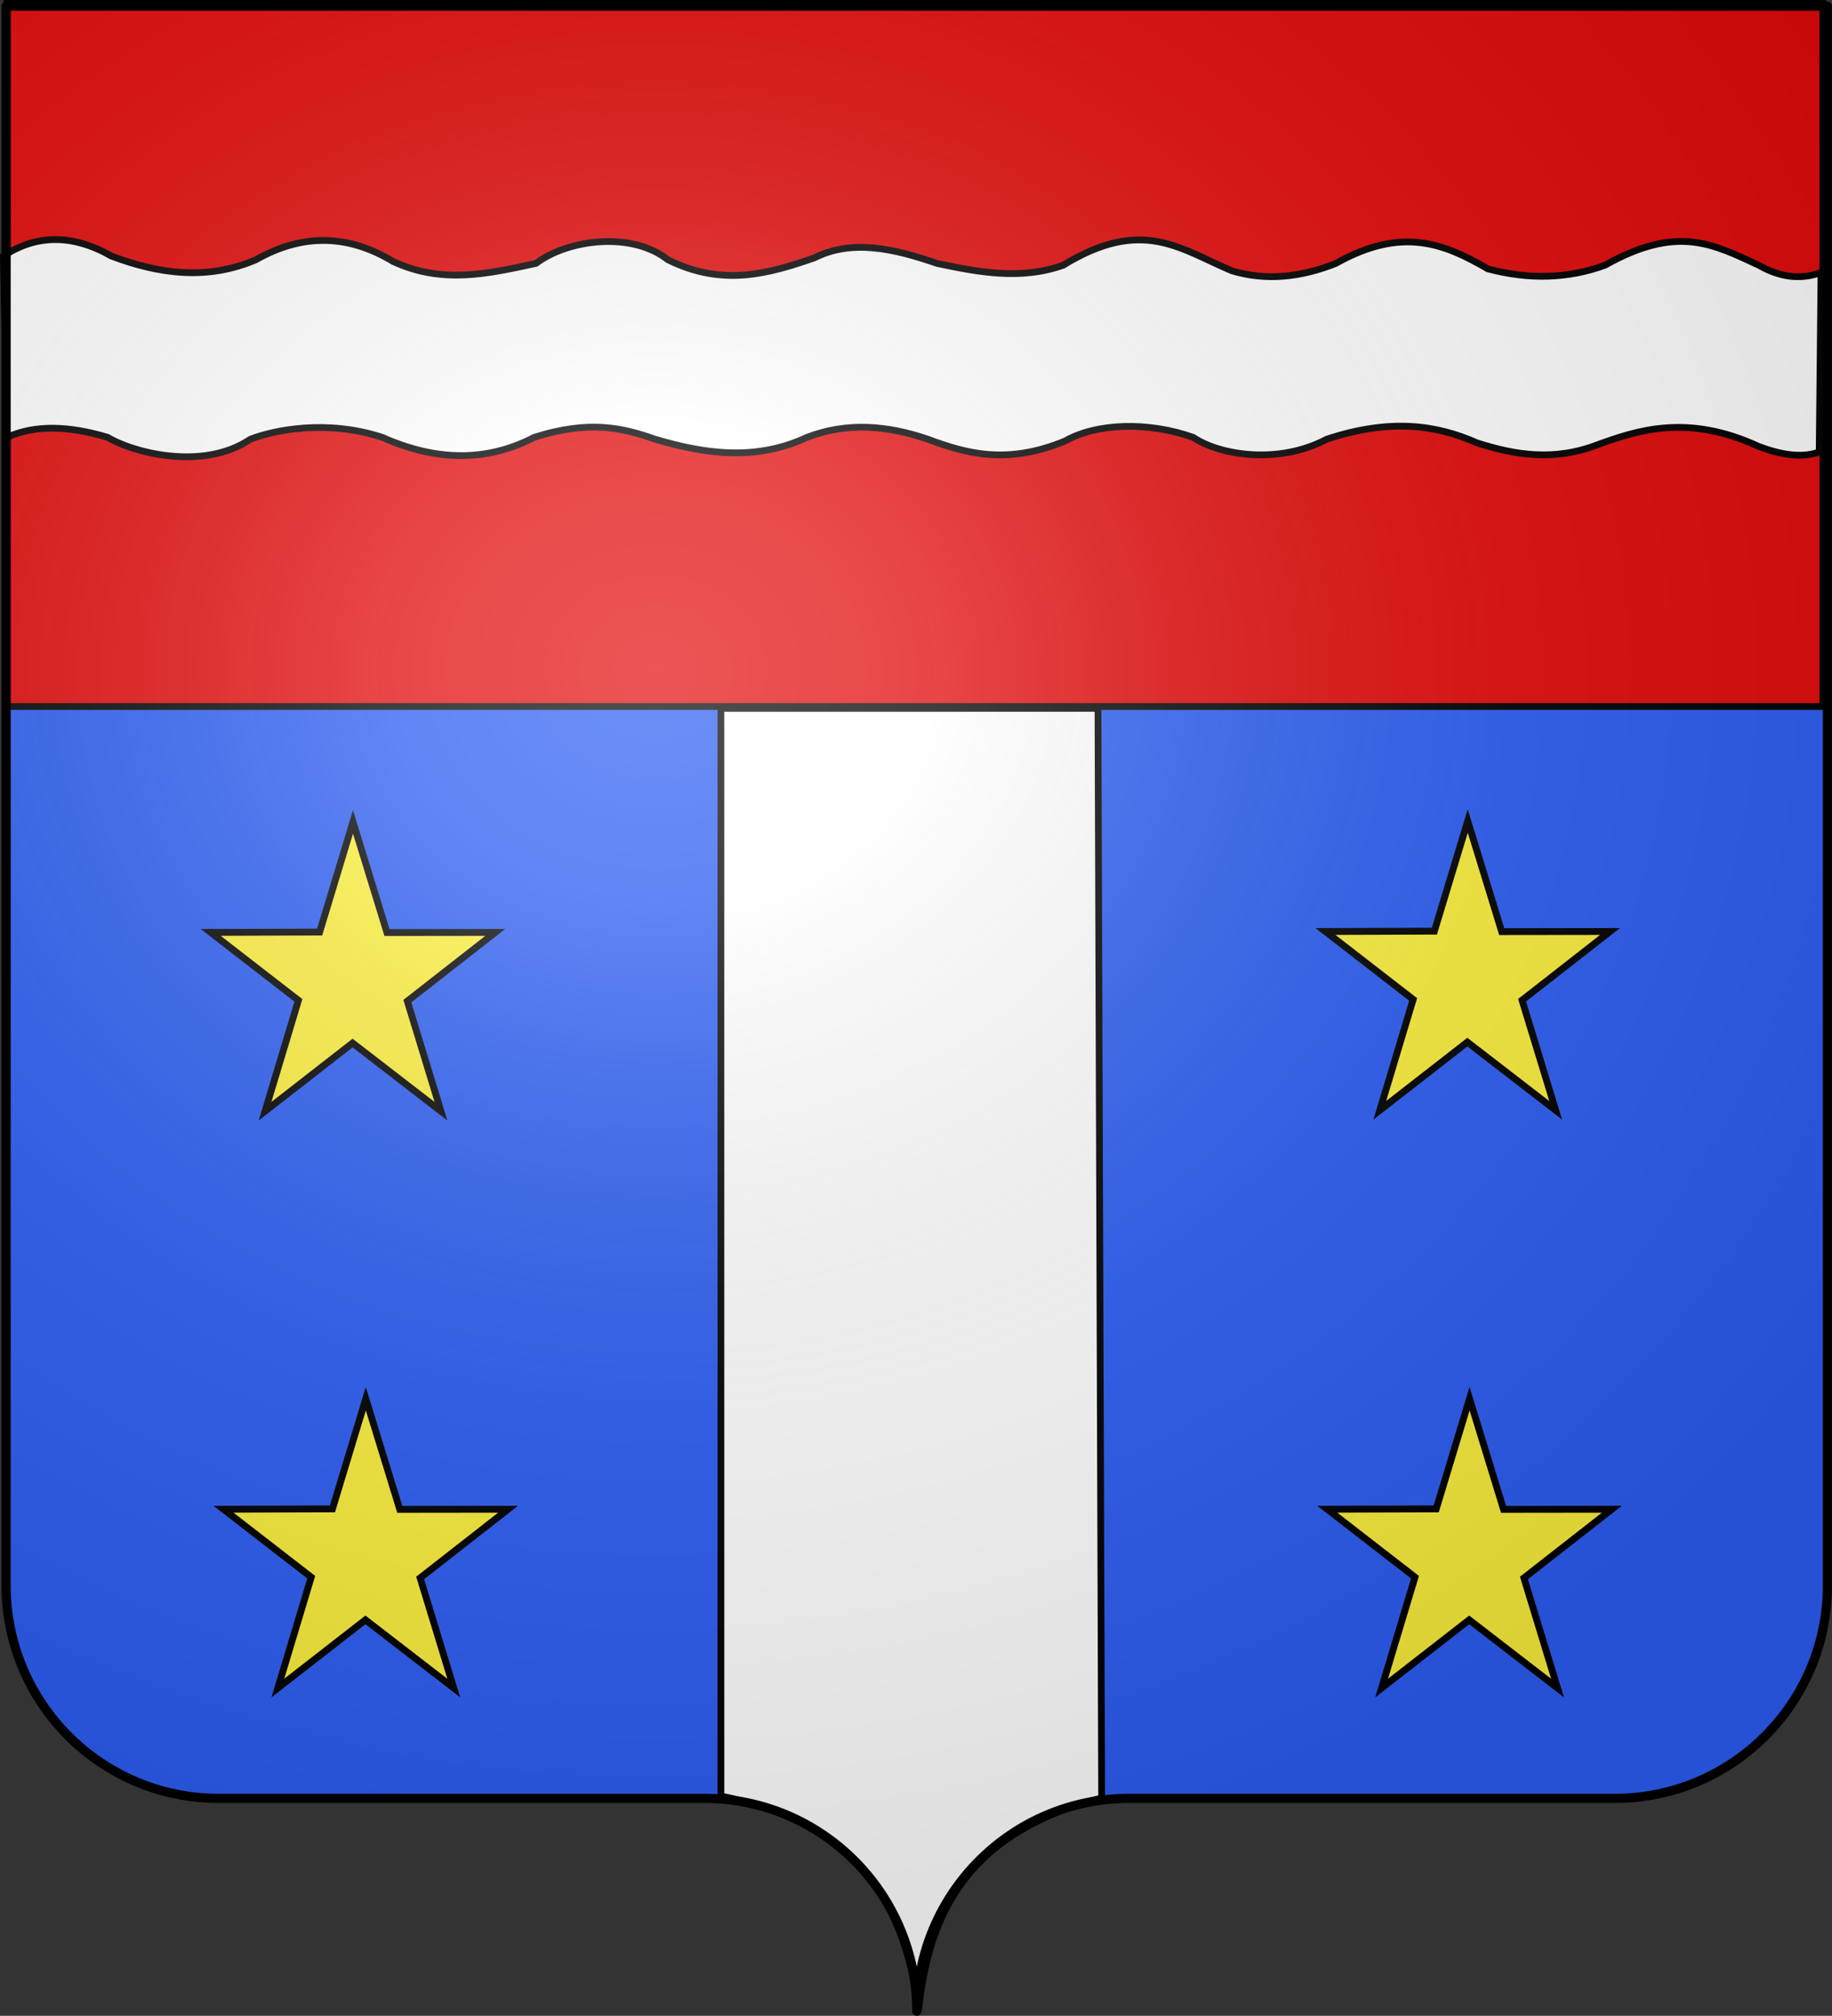 <svg xmlns="http://www.w3.org/2000/svg" xmlns:xlink="http://www.w3.org/1999/xlink" width="600.506" height="660.5" version="1.0"><rect width="100%" height="100%" fill="#333333" stroke="none"/><desc>Flag of Canton of Valais (Wallis)</desc><defs><radialGradient xlink:href="#a" id="c" cx="285.186" cy="200.448" r="300" fx="285.186" fy="200.448" gradientTransform="matrix(1.551 0 0 1.35 -227.894 -51.264)" gradientUnits="userSpaceOnUse"/><linearGradient id="a"><stop offset="0" style="stop-color:white;stop-opacity:.314"/><stop offset=".19" style="stop-color:white;stop-opacity:.251"/><stop offset=".6" style="stop-color:#6b6b6b;stop-opacity:.125"/><stop offset="1" style="stop-color:black;stop-opacity:.125"/></linearGradient></defs><path d="M300 658.5c0-38.505 31.203-69.754 69.65-69.754h159.2c38.447 0 69.65-31.25 69.65-69.754V1.5H1.5v517.492c0 38.504 31.203 69.754 69.65 69.754h159.2c38.447 0 69.65 31.25 69.65 69.753" style="fill:#2b5df2;fill-opacity:1;fill-rule:nonzero;stroke:none;stroke-width:5;stroke-linecap:round;stroke-linejoin:round;stroke-miterlimit:4;stroke-dashoffset:0;stroke-opacity:1" transform="translate(.506 .5)"/><path d="M1.806.606h595.188v230.388H1.806z" style="opacity:1;fill:#e20909;fill-opacity:1;fill-rule:evenodd;stroke:#000;stroke-width:2.212;stroke-miterlimit:4;stroke-dasharray:none;stroke-dashoffset:0;stroke-opacity:1" transform="translate(.506 .5)"/><path d="m360.6 588.6-1.2-357H235.8V588c32.554 6.48 58.951 22.948 64.8 70.2 3.222-31.087 15.519-58.2 60-69.6z" style="fill:#fff;fill-opacity:1;fill-rule:evenodd;stroke:#000;stroke-width:2.212;stroke-linecap:butt;stroke-linejoin:miter;stroke-miterlimit:4;stroke-dasharray:none;stroke-opacity:1" transform="translate(.506 .5)"/><path d="m480.6 268.505 11.137 36.25 35.503-.043-28.825 22.519 11.01 36.064-28.952-22.333-28.698 22.333 10.932-36.322-28.747-22.261 35.708-.115zM481.2 457.805l11.137 36.25 35.503-.043-28.825 22.519 11.01 36.064-28.952-22.333-28.698 22.333 10.932-36.322-28.747-22.261 35.708-.115zM115.2 268.805l11.137 36.25 35.503-.043-28.825 22.519 11.01 36.064-28.952-22.333-28.698 22.333 10.932-36.322-28.747-22.261 35.708-.115zM119.4 457.805l11.137 36.25 35.503-.043-28.825 22.519 11.01 36.064-28.952-22.333-28.698 22.333 10.932-36.322-28.747-22.261 35.708-.115z" style="fill:#fcef3c;fill-opacity:1;stroke:#000;stroke-width:2.251;stroke-miterlimit:4;stroke-dasharray:none;stroke-dashoffset:0;stroke-opacity:1" transform="translate(.506 .5)"/><path d="M.6 83.4c10.955-7.231 22.846-7.159 35.4 0 15.8 5.975 31.6 7.982 47.4 1.2 15.837-8.99 30.763-8.002 45 .6 16 7.401 30.8 4.087 46.8.6 10.643-8.033 31.578-10.452 43.2-1.2 18.038 8.97 33.1 4.554 48-.6 12.424-6.235 26.195-3.032 40.2 1.8 13.8 2.934 27.6 5.508 41.4.6 25.8-15.79 38.131-5.454 55.2 1.8 11.4 3.465 22.8 2.128 34.2-2.4 21.788-12.294 35.796-6.342 49.8 1.8 13.603 3.614 26.397 3.186 38.4-1.2 23.817-13.437 35.598-6.799 50.4 0 6.8 3.924 13.6 4.875 20.4 2.4l-.6 58.8c-5.716 2.053-12.488.935-19.8-1.8-23.55-10.945-40.15-5.138-52.8-.6-14.147 5.48-27.04 3.443-39.6-.6-13.029-5.794-28.21-8.143-49.2-1.2-15.942 8.453-35.221 5.206-43.8-.6-14.842-5.25-31.695-4.668-42 1.2-19.023 7.847-32.27 4.14-45-.6-13.2-4.506-26.4-5.674-39.6-.6-16.6 7.759-33.2 5.542-49.8.6-10.344-3.627-21.385-6.418-39.6-.6-15.833 8.209-32.367 7.75-49.8 0-18.238-5.96-35.375-2.397-43.2.6-15.974 10.768-39.362 4.011-46.8-.6-12.5-3.751-23.697-4.243-33 0z" style="fill:#fff;fill-rule:evenodd;stroke:#000;stroke-width:2.212;stroke-linecap:butt;stroke-linejoin:miter;stroke-miterlimit:4;stroke-dasharray:none;stroke-opacity:1" transform="translate(.506 .5)"/><path d="M1.5 1.5V518.99c0 38.505 31.203 69.755 69.65 69.755h159.2c38.447 0 69.65 31.25 69.65 69.754 0-38.504 31.203-69.754 69.65-69.754h159.2c38.447 0 69.65-31.25 69.65-69.755V1.5z" style="fill:url(#c);fill-opacity:1;fill-rule:evenodd;stroke:none;stroke-width:3;stroke-linecap:butt;stroke-linejoin:miter;stroke-miterlimit:4;stroke-dasharray:none;stroke-opacity:1" transform="translate(.506 .5)"/><path d="M300 658.5c0-38.504 31.203-69.754 69.65-69.754h159.2c38.447 0 69.65-31.25 69.65-69.753V1.5H1.5v517.493c0 38.504 31.203 69.753 69.65 69.753h159.2c38.447 0 69.65 31.25 69.65 69.754" style="fill:none;fill-opacity:1;fill-rule:nonzero;stroke:#000;stroke-width:3;stroke-linecap:round;stroke-linejoin:round;stroke-miterlimit:4;stroke-dasharray:none;stroke-dashoffset:0;stroke-opacity:1" transform="translate(.506 .5)"/></svg>